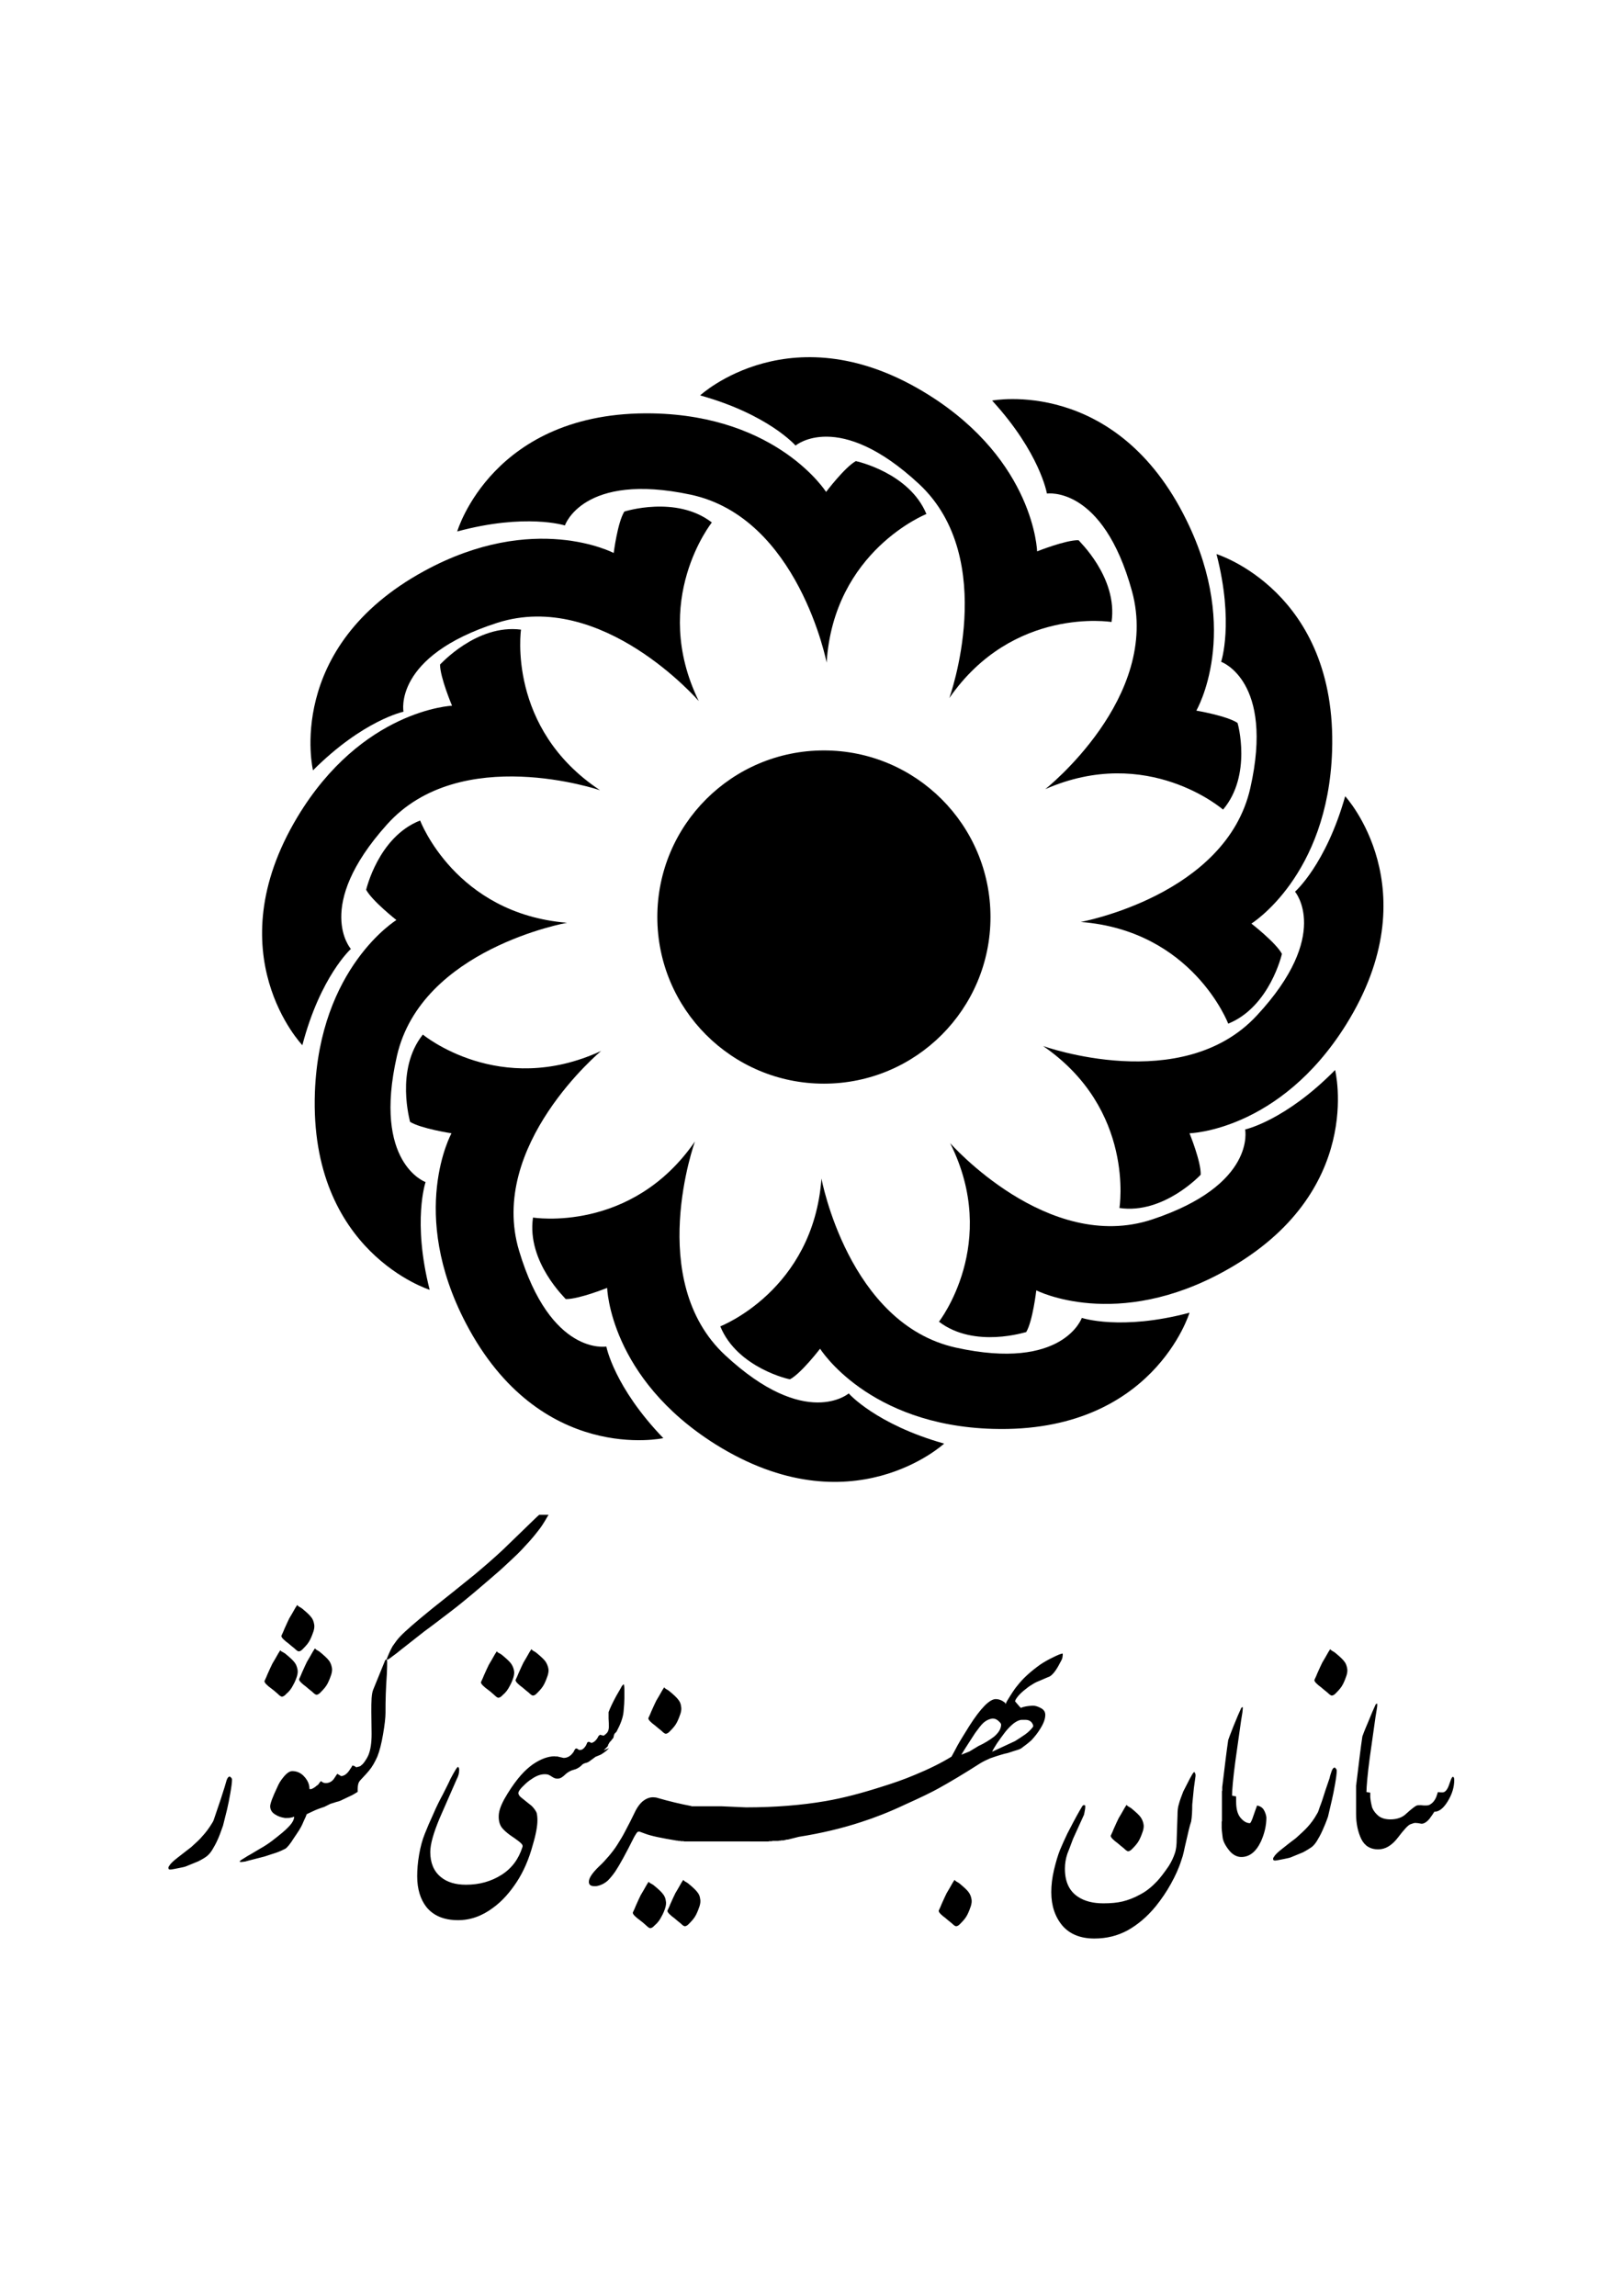 <?xml version="1.0" encoding="UTF-8"?>
<svg xmlns="http://www.w3.org/2000/svg" xmlns:xlink="http://www.w3.org/1999/xlink" version="1.1" id="Layer_1" x="0px" y="0px" viewBox="0 0 595.3 841.9" style="enable-background:new 0 0 595.3 841.9;" xml:space="preserve">
<g>
	<path d="M339.8,188.5c0,0-34,13.5-36.6,54.5c0,0-10.4-53.2-49.9-61.6c-39.5-8.4-46.1,11.3-46.1,11.3s-14.3-4.6-39.5,2.2   c0,0,13-44.4,71.7-43.3c45.9,0.9,63.6,28.8,63.6,28.8s6.8-9,10.9-11.3C314,169.1,333.5,173.3,339.8,188.5z"></path>
	<path d="M407.7,228.1c0,0-36.1-5.9-59.5,27.9c0,0,18.4-51-11.1-78.5c-29.6-27.5-45.3-14.1-45.3-14.1s-9.9-11.4-35-18.4   c0,0,34-31.4,83.8-0.2c38.9,24.4,39.8,57.4,39.8,57.4s10.5-4.2,15.2-4.1C395.5,198.2,410.1,211.7,407.7,228.1z"></path>
	<path d="M448.6,296.9c0,0-27.6-24-65.2-7.5c0,0,42.5-33.6,31.8-72.6C404.5,177.9,384,181,384,181s-2.5-14.9-20.1-34.1   c0,0,45.5-8.8,71.3,43.9c20.3,41.2,3.6,69.8,3.6,69.8s11.2,1.9,15.1,4.5C454,265.1,459.3,284.3,448.6,296.9z"></path>
	<path d="M450.5,375.4c0,0-13-34.1-54.1-37.3c0,0,53.3-9.7,62.2-49.1c8.9-39.4-10.7-46.3-10.7-46.3s4.8-14.3-1.7-39.5   c0,0,44.3,13.6,42.4,72.2c-1.5,45.9-29.6,63.3-29.6,63.3s9,7,11.2,11.1C470.2,349.8,465.8,369.2,450.5,375.4z"></path>
	<path d="M410.6,443c0,0,5.9-36.1-28-59.4c0,0,51,18.4,78.4-11.2c27.5-29.6,14-45.4,14-45.4s11.3-9.9,18.4-35c0,0,31.4,34,0.3,83.8   c-24.4,39-57.4,39.8-57.4,39.8s4.3,10.5,4.1,15.2C440.5,430.7,426.9,445.4,410.6,443z"></path>
	<path d="M344.4,484.7c0,0,22.5-28.8,4.1-65.5c0,0,35.8,40.7,74.1,28c38.3-12.7,34.1-33,34.1-33s14.7-3.2,33-21.8   c0,0,11.2,44.9-40.1,73.5c-40.1,22.4-69.5,7.3-69.5,7.3s-1.3,11.3-3.7,15.3C376.4,488.4,357.5,494.7,344.4,484.7z"></path>
	<path d="M264.2,486.4c0,0,34.1-13.2,37.1-54.2c0,0,9.9,53.3,49.3,62c39.4,8.7,46.2-10.9,46.2-10.9s14.3,4.8,39.5-1.9   c0,0-13.4,44.3-72.1,42.6c-45.9-1.3-63.4-29.4-63.4-29.4s-6.9,9-11,11.2C289.9,506,270.4,501.7,264.2,486.4z"></path>
	<path d="M195.5,446.5c0,0,36.1,5.9,59.4-27.9c0,0-18.4,51,11.1,78.4c29.6,27.5,45.3,14,45.3,14s9.9,11.3,35,18.4   c0,0-34,31.4-83.8,0.3c-38.9-24.4-39.8-57.4-39.8-57.4s-10.5,4.2-15.2,4.1C207.7,476.4,193.1,462.9,195.5,446.5z"></path>
	<path d="M155.1,379.4c0,0,28.1,23.3,65.4,6c0,0-41.7,34.7-30.1,73.3c11.6,38.7,32,35.1,32,35.1s2.8,14.8,20.9,33.6   c0,0-45.2,9.9-72.4-42.1c-21.3-40.7-5.3-69.7-5.3-69.7s-11.2-1.7-15.2-4.2C150.5,411.4,144.8,392.3,155.1,379.4z"></path>
	<path d="M154.1,300.9c0,0,12.9,34.2,53.9,37.5c0,0-53.4,9.5-62.4,48.8c-9,39.4,10.5,46.3,10.5,46.3s-4.9,14.3,1.5,39.5   c0,0-44.2-13.8-42.1-72.4c1.7-45.9,29.9-63.2,29.9-63.2s-8.9-7-11.1-11.1C134.3,326.4,138.7,306.9,154.1,300.9z"></path>
	<path d="M191.1,230.9c0,0-5.3,36.2,29,58.9c0,0-51.3-17.5-78.2,12.6c-27,30.1-13.2,45.6-13.2,45.6s-11.2,10.1-17.8,35.3   c0,0-32-33.4-1.8-83.7c23.7-39.4,56.7-40.8,56.7-40.8s-4.4-10.4-4.4-15.1C161.5,243.7,174.8,228.8,191.1,230.9z"></path>
	<path d="M261.1,191.6c0,0-22.8,28.6-4.8,65.5c0,0-35.4-41-73.9-28.7C144,240.7,148,261,148,261s-14.8,3.1-33.2,21.5   c0,0-10.7-45,40.8-73.1c40.3-22,69.5-6.6,69.5-6.6s1.4-11.2,3.9-15.2C229,187.6,248,181.5,261.1,191.6z"></path>
	<circle cx="302.2" cy="336.3" r="61.1"></circle>
	<g>
		<path d="M502.6,657.4L502.6,657.4L502.6,657.4L502.6,657.4v0.1v0l0,0v0.1l0,0v0v0v0l0,0v0.1l0,0v0.1v0l0,0v0.1l0,0v0.1l0,0v0v0v0    l0,0v0.1l0,0v0v0v0v0v0v0v0v0v0v0l0,0l0,0v0v0v0l0,0v0.1l0,0v0.1l0,0v0l0,0v0.1l0,0v0.1l0,0v0v0v0l0,0v0.1l0,0v0v0v0v0v0l0,0v0v0    v0v0v0v0l0,0v0v0v0v0v0l0,0v0.1l0,0v0v0v0l0,0v0.1l0,0v0.1l0,0v0l0,0v0.1l0,0l0,0v0v0v0v0l0,0v0v0v0v0v0v0l0,0v0v0v0v0v0l0,0v0v0    v0v0v0l0,0v0.1l0,0v0v0v0c0.1,1.1,0.3,2.3,0.7,3.8c0.5,1.2,1.3,2.2,2.4,3.1c1.1,0.8,2.5,1.2,4.3,1.2c2.4,0,4.4-0.7,5.8-2.1    c2-1.8,3.3-2.8,3.9-3c0.3-0.1,0.8-0.1,1.5-0.1c0.7,0.1,1.3,0.1,1.8,0.1c0.7,0,1.2-0.1,1.6-0.4c1-0.6,1.7-1.5,2.2-2.7    c0.2-0.6,0.4-1.2,0.6-1.8c0.6,0.1,1.1,0.1,1.7,0.1c0.7,0,1.3-0.5,1.8-1.4c0.3-0.5,0.6-1.3,1-2.5c0.4-1.2,0.7-1.8,1-1.8    c0.3,0,0.5,0.4,0.5,1.1c0,2.7-0.8,5.3-2.4,7.9c-1.6,2.6-3.2,3.8-4.9,3.8c-1,1.6-1.7,2.4-1.8,2.6c-1,1.2-2,1.8-2.9,1.8    c-1-0.2-1.8-0.3-2.3-0.3c-0.4,0-1,0.2-1.8,0.5c-0.8,0.3-2.3,1.9-4.5,4.8s-4.6,4.4-7.3,4.4c-2.8,0-4.9-1.2-6.2-3.8    c-1.2-2.5-1.9-5.6-1.9-9.2l0-0.1l0-0.1v-0.1v0v0v0v-0.1v0v-0.1l0,0l0-0.1l0,0V666l0,0v-0.1l0,0v-0.1l0,0l0-0.1v0v-0.1l0,0v-0.1    v-0.1v-0.1l0-0.1v-0.1v-0.1v-0.1v-0.1l0-0.1V665v-0.1v-0.1v-0.1l0-0.1v-0.1v-0.1v0l0-0.1v0v-0.1l0,0l0-0.1l0,0v-0.2l0,0l0-0.1v0    l0-0.1v-0.1v-0.1v-0.1l0-0.1v-0.1v-0.1l0-0.1v-0.1v-0.1l0-0.1v-0.1v-0.1l0-0.1v-0.1l0-0.1v0l0-0.2v0v-0.2l0,0v-0.2l0,0l0-0.2v0    l0-0.2v-0.1l0-0.2v-0.1l0-0.2v-0.1l0-0.1v-0.1l0-0.1v-0.1l0-0.1v-0.1l0-0.1v-0.1v-0.1l0-0.2v-0.1l0-0.2l0-0.1v-0.2l0,0l0-0.3l0,0    l0-0.3l0,0l0-0.3v0l0-0.3v-0.1l0-0.2v-0.1l0-0.2l0-0.1v-0.2l0-0.1l0-0.2v-0.1l0-0.2l0-0.2v-0.1l0-0.2v-0.1l0-0.2l0-0.1l0-0.3V655    l0-0.3v0l0.1-0.3v0l0-0.3c0.9-7.5,1.6-13.3,2.2-17.3c0.1-0.3,0.7-2,2-5c1.2-3,2.2-5.3,2.9-6.8c0.2-0.1,0.3-0.2,0.5-0.3    c0.1,0.3,0.1,0.9-0.1,2l-0.5,3.1l-2.1,14.9c-0.4,3-0.7,5.6-0.9,7.8c-0.2,2.2-0.3,3.8-0.3,4.7L502.6,657.4L502.6,657.4z     M490.3,649.3c0,1-0.2,2.6-0.6,4.9c-0.4,2.3-0.8,4.3-1.2,6l-1.4,6c-0.8,2.3-1.5,3.9-2,5c-0.7,1.6-1.4,2.8-2,3.8    c-0.6,1-1.2,1.7-1.9,2.3c-0.7,0.5-1.8,1.2-3.3,2l-4.4,1.8c-0.4,0.2-1.4,0.4-2.9,0.7c-1.5,0.3-2.5,0.5-2.9,0.5s-0.7-0.1-0.7-0.4    c-0.1-0.3,0-0.6,0.3-1c0.4-0.7,1.4-1.7,3.1-3c1.6-1.3,3.3-2.6,4.9-3.8c1.9-1.7,3.3-3,4.2-4c1.3-1.4,2.5-3,3.6-5    c0.3-0.4,0.6-1.2,1-2.5c0.5-1.2,1.2-3.3,2.1-6.2l1.5-4.4c0.1-0.7,0.4-1.4,0.7-2.4c0.3-0.9,0.7-1.4,1.2-1.4    C490.1,648.6,490.3,649,490.3,649.3L490.3,649.3z M453.4,658.8v1.9c0,2.6,0.5,4.6,1.6,5.9c1.1,1.3,2.2,2,3.5,2    c0.2-0.1,0.7-1,1.2-2.6c0.6-1.7,1-2.9,1.4-3.9c1.2,0.3,2,0.8,2.5,1.7c0.5,0.9,0.8,1.8,0.9,2.7c0,3-0.7,5.9-2,8.8    c-1.8,3.8-4.2,5.7-7.2,5.7c-1.7,0-3.3-0.9-4.6-2.6c-1.4-1.8-2.2-3.4-2.3-5c-0.2-1.6-0.3-2.6-0.3-3c0-0.4,0-0.7,0-0.9v-1.5l0.1-0.1    l0,0V668l0,0l0,0v-0.1v0v-0.1l0,0l0-0.1v0v-0.1v0v-0.1v0v-0.1v0v-0.1v0l0-0.1v0v-0.1v-0.1v-0.1v0V667l0-0.1v-0.1v-0.1v-0.1v-0.1    l0-0.1v-0.1v-0.1v-0.1v-0.1l0-0.1v-0.1v-0.1v-0.1l0-0.1v0v-0.1v-0.1l0-0.1v0v-0.1v-0.1l0-0.1v-0.1v-0.1l0,0V665v0l0-0.1v0v-0.2    l0,0l0-0.2v0l0-0.2l0,0l0-0.2l0,0v-0.2v0l0-0.2l0,0l0-0.2v0l0-0.2v0l0-0.2v0v-0.2l0-0.1v-0.2l0-0.1v-0.2v-0.1l0-0.2V662l0-0.2    v-0.1l0-0.1v-0.1l0-0.1v-0.1l0-0.1V661l0-0.1l0-0.1v-0.2l0-0.1v-0.1l0-0.1v-0.1l0-0.1v-0.1l0-0.2l0-0.1v-0.2l0-0.1V659l0-0.1    l0-0.2v-0.1l0-0.2v-0.1l0-0.2l0-0.1l0-0.2v-0.1l0-0.3v-0.1l0-0.3v-0.1l0.1-0.3v0l0-0.3v0l0-0.3l0,0l0-0.3l0,0l0-0.3    c0.9-7.5,1.6-13.3,2.2-17.3c0.1-0.3,0.7-2,1.9-5c1.2-3,2.2-5.3,2.9-6.8c0.2-0.1,0.3-0.2,0.5-0.3c0.1,0.3,0,0.9-0.1,2l-0.5,3.1    l-2.1,14.9c-0.4,3-0.7,5.6-0.9,7.8c-0.2,2.2-0.3,3.8-0.3,4.7L453.4,658.8L453.4,658.8z M435.1,675.1c-0.4,1.7-0.7,3-0.9,4    s-0.5,2-0.9,3.1c-0.9,2.9-2.2,5.7-3.8,8.6c-1.6,2.9-3.5,5.7-5.6,8.3c-3.2,3.9-6.7,6.8-10.3,8.8c-3.7,2-7.7,3-12.2,3    c-5.1,0-9-1.6-11.7-4.7c-2.7-3.2-4.1-7.3-4.1-12.3c0-2.5,0.3-5.2,1-8.2c0.7-2.9,1.4-5.3,2.2-7.3c0.8-1.9,1.7-3.9,2.7-6    c1.4-2.7,2.9-5.6,4.5-8.4c0.7-1.1,1-1.8,1.2-1.9c0.1-0.1,0.3-0.1,0.7-0.1c0.2,0.1,0.2,0.5,0.1,1.4c-0.1,0.8-0.3,1.5-0.4,2.1    l-4,8.8c-1,2.7-1.7,4.5-2.1,5.5c-0.6,1.8-0.9,3.6-0.9,5.5c0,4.8,1.6,8.2,4.8,10.3c2.4,1.6,5.5,2.4,9.3,2.4c2.7,0,5-0.2,7.1-0.7    c2-0.5,4.2-1.3,6.5-2.6c2.3-1.2,4.3-2.9,6.1-4.8c1.2-1.3,2.6-3.1,4.3-5.6c1-1.6,1.7-3.1,2.2-4.6c0.5-1.4,0.7-3.2,0.7-5.3l0.3-8.8    c0-1.4,0.1-2.8,0.5-4c0.3-1.2,0.9-2.8,1.6-4.6l2.4-4.7c0.5-0.9,0.8-1.4,0.9-1.6c0.1-0.2,0.3-0.5,0.7-0.9c0.4,0.4,0.6,0.9,0.5,1.6    l-0.6,4.3l-0.6,6.1c0,2.4-0.1,4.4-0.4,6.2C436.3,669.7,435.8,672.1,435.1,675.1L435.1,675.1z M374.5,626.3L374.5,626.3    L374.5,626.3c1.1-0.5,2.6-0.7,4.3-0.8c0.9,0,1.9,0.3,3,0.9c1.1,0.6,1.6,1.4,1.6,2.5c0,1.4-0.6,3.1-1.8,5c-0.9,1.5-2,2.9-3.3,4.3    c-0.8,0.7-1.4,1.2-1.8,1.5c-0.9,0.7-1.6,1.2-2,1.5c-0.5,0.3-1.4,0.6-2.8,1c-1.4,0.5-2.4,0.8-3.1,0.9c-2.2,0.6-4,1.2-5.4,1.7    c-1.4,0.6-2.6,1.2-3.6,1.8c-6.4,4.1-11.5,7.1-15.3,9.2c-2.5,1.4-6.6,3.4-12.4,6c-5.7,2.7-11.1,4.8-16.1,6.4    c-7,2.3-14.6,4.1-22.8,5.4l-0.4,0.1l0,0l-0.4,0.1l0,0l-0.4,0.1l0,0l-0.4,0.1l0,0l-0.4,0.1h0l-0.4,0.1l0,0l-0.4,0.1l0,0l-0.4,0.1    l0,0l-0.4,0.1l0,0l-0.4,0.1h0l-0.4,0h0l-0.4,0.1l0,0l-0.4,0.1l0,0l-0.4,0.1l0,0l-0.4,0v0l-0.4,0l0,0l-0.4,0.1h0l-0.4,0l0,0    l-0.4,0.1h0l-0.4,0v0l-0.4,0l0,0l-0.4,0l0,0l-0.4,0h0l-0.4,0l0,0l-0.4,0.1l0,0l-0.4,0l0,0l-0.4,0l0,0l-0.4,0.1l0,0l-0.4,0l0,0    l-0.4,0h0l-0.4,0h0l-0.4,0h0l-0.4,0l0,0l-0.4,0h0l-0.4,0h0l-0.4,0l0,0l-0.4,0l-0.4,0h0l0,0l-0.4,0h0l-0.4,0h0l-0.4,0l0,0h-0.4l0,0    H275h0l-0.4,0h0l-0.4,0h0h-0.4h0l-0.4,0h-0.5h0l-0.4,0h0h-0.4h0l-0.4,0h0h-0.4h-0.1l-0.4,0h0H270h0h-0.4h-0.1l-0.4,0h0h-0.4h-0.1    h-0.4h0h-0.5h0l-0.4,0h-0.1h-0.4h0h-0.5h0h-0.4h-0.1h-0.4h-0.1H265h0h-0.2h-0.1h-0.2h-0.1h-0.2h0h-0.2h-0.1l-0.2,0h0h-0.2h0h-0.2    h-0.1h-0.2h0h-0.2h0l-0.2,0h-0.1h-0.2h0h-0.2h0h-0.3h0l-0.2,0h0H261h0h-0.3h0l-0.2,0h0h-0.2h0l-0.2,0h-0.1h-0.2h0h-0.2l0,0h-0.2h0    h-0.3l0,0h-0.2h0l-0.2,0h0h-0.3l0,0l-0.3,0h0h-0.2h0l-0.2,0h0l-0.3,0l0,0h-0.3h0l-0.2,0h0l-0.2,0h0l-0.3,0l0,0h-0.3h0l-0.2,0h0    l-0.2,0h0l-0.3,0l0,0l-0.3,0h0l-0.2,0h0h-0.2l0,0h-0.3l0,0l-0.3,0l0,0l-0.3,0l0,0l-0.3,0h0l-0.2,0h0l-0.3,0l0,0l-0.3,0v0h-0.1    l-0.2,0l-0.3,0h0l-0.2,0h0l-0.3,0l0,0l-0.3,0l0,0l-0.3,0l0,0l-0.3-0.1l0,0l-0.3,0l0,0l-0.3,0h0l-0.3,0l0,0l-0.3-0.1l0,0l-0.3,0    l0,0l-0.3,0l0,0l-0.3-0.1l0,0l-0.3,0c-5.5-0.9-9.5-1.7-11.8-2.6l-1.9-0.7c-0.4-0.1-0.8,0.1-1,0.4c-0.3,0.4-0.6,0.9-1,1.6    c-3,6-5.3,10.2-6.9,12.6c-0.9,1.3-1.8,2.4-2.8,3.4c-1,0.9-2.3,1.6-3.7,1.9c-0.3,0.1-0.7,0.1-1.2,0.1c-1.3,0-2-0.5-2-1.6    c0-1.4,1.3-3.3,3.8-5.7c1.2-1.1,2.4-2.4,3.5-3.7c1.1-1.3,2.2-2.7,3.2-4.3c1-1.6,2-3.2,2.8-4.8c1.2-2.2,2.5-4.8,3.9-7.7    c0.7-1.3,1.5-2.4,2.4-3.2c1.2-1,2.5-1.6,3.9-1.6c0.6,0,1,0.1,1.2,0.1c4.8,1.4,9.1,2.4,12.8,3.1l0.2,0.1l0,0l0.2,0l0,0l0.2,0l0,0    l0.2,0l0,0l0.2,0l0,0l0.2,0l0,0l0.2,0l0,0l0.2,0l0,0l0.2,0l0,0l0.2,0l0,0l0.2,0l0,0l0.2,0h0l0.2,0l0,0l0.2,0l0,0l0.2,0h0h0.2l0,0    l0.2,0l0,0l0.2,0h0l0.2,0l0,0l0.2,0l0,0h0.2h0l0.2,0l0,0l0.2,0l0,0l0.2,0h0h0.2l0,0l0.2,0h0l0.1,0h0h0.2l0,0l0.2,0h0l0.1,0h0h0.2    h0l0.1,0h0h0.2l0,0l0.2,0h0h0.1h0l0.2,0h0h0.1h0l0.2,0l0,0h0.2h0l0.1,0h0h0.2h0l0.1,0h0h0.2h0h0.1h0l0.2,0h0h0.1h0h0.2h0l0.1,0h0    h0.1h0.1h0.1h0h0.1h0.1h0.1l0,0h0.1h0.1h0.1h0h0.1h0.1h0.1h0h0.1h0.1h0.1h0l0.1,0h0.1h0.1h0h0.1h0.2h0.1h0.1h0h0.1h0.1l0,0l9,0.4    c10.7,0,20.5-0.8,29.2-2.3c6.4-1.1,13.2-2.9,20.4-5.2c4.2-1.3,8.3-2.7,12.3-4.4c5.1-2.1,9.6-4.3,13.5-6.7c0.8-1.4,1.5-2.8,2.2-4.1    c1-1.8,2.5-4.2,4.3-7.1c4.2-6.6,7.5-9.9,9.7-9.9c1.3,0,2.4,0.5,3.4,1.3v0l0,0h0l0,0v0l0,0h0l0,0v0l0,0l0,0l0,0l0,0h0v0l0,0h0v0    l0,0l0,0l0,0l0,0v0h0l0,0v0h0v0l0,0h0v0h0v0l0,0h0v0l0,0l0,0l0,0v0h0v0l0,0l0,0l0,0l0,0l0,0l0,0l0,0v0l0,0l0,0l0,0l0,0l0,0l0,0    l0,0l0,0v0l0,0l0,0l0,0l0,0l0,0l0,0l0,0l0,0l0,0l0,0v0l0,0l0,0v0h0v0h0v0h0v0v0h0v0l0,0l0,0l0,0v0h0v0l0,0l0,0l0,0v0h0v0l0,0v0h0    v0h0l0.1,0.1l0,0l0,0.1l0,0l0,0l0,0l0.1,0.1l0,0l0,0.1l0,0l0,0l0,0l0,0.1l0,0l0,0v0l0,0h0v0.1h0l0,0l0.5-1.1    c1.7-2.8,3-4.8,3.9-5.8c2.1-2.7,4.9-5.2,8.4-7.7c1.2-0.8,2.7-1.7,4.6-2.6c1.8-0.9,3-1.4,3.6-1.4c0,0.5,0,0.9-0.1,1.3    c0,0.4-0.3,1.1-0.9,2.1c-1.3,2.6-2.6,4.3-3.8,5c-0.1,0-1.4,0.6-4,1.7c-0.8,0.3-1.6,0.7-2.5,1.3c-0.9,0.5-1.8,1.2-2.9,2.1    c-1.1,0.9-2,1.8-2.7,2.8c-0.3,0.4-0.5,0.8-0.6,1.2C374.2,626.1,374.3,626.3,374.5,626.3L374.5,626.3z M244.2,697    c0.2,0.8,0.1,1.7-0.2,2.7c-0.3,0.9-0.7,2-1.4,3.2c-0.6,1.2-1.4,2.3-2.5,3.2c-0.6,0.7-1.2,1-1.6,1c-0.3,0-0.8-0.3-1.6-1.1    c-0.9-0.8-1.6-1.4-2.3-1.9c-0.7-0.5-1.3-1-1.8-1.5c-0.5-0.5-0.7-0.9-0.7-1.2c0.5-1.1,0.9-1.9,1.1-2.5c0.8-1.8,1.4-3.1,1.8-3.9    c0.7-1.2,1.5-2.5,2.2-3.8c0.2-0.3,0.4-0.6,0.7-1.1c0.3,0.3,0.5,0.5,0.8,0.6c0.3,0.2,0.6,0.3,1,0.6c1.7,1.4,2.8,2.4,3.4,3.2    C243.7,695.2,244.1,696.1,244.2,697L244.2,697z M221.4,641.9L221.4,641.9L221.4,641.9l0.1-0.1l0,0l0,0l0,0l0.1-0.1v0l0.1,0l0,0    l0-0.1h0l0.1-0.1l0,0l0.1-0.1h0l0.1-0.1l0,0l0.1-0.1v0l0.1-0.1l0,0l0.1-0.1l0,0l0.1-0.1l0,0l0.1-0.1v0l0.1-0.1l0,0l0.1-0.1h0    l0.1-0.1l0,0l0.1-0.1l0,0l0-0.1l0,0l0.1-0.1l0,0l0-0.1l0,0l0-0.1l0,0l0.1-0.1l0-0.1l0,0l0-0.1l0.1,0l0-0.1l0.1-0.1l0-0.1l0.1-0.1    l0,0l0-0.1l0,0l0.1-0.1v0l0.1-0.1l0,0l0-0.1l0,0l0.1-0.1l0,0l0.1-0.1l0,0l0.1-0.1l0,0l0.1-0.1l0,0l0.1-0.1l0,0l0.1-0.1l0,0    l0.1-0.2l0,0l0.1-0.1l0,0l0.1-0.1l0,0l0.1-0.1h0l0-0.1l0.1-0.1v0l0.1-0.1l0,0l0.1-0.1v0l0.1-0.1l0-0.1l0-0.1l0-0.1l0.1-0.1l0-0.1    l0-0.1l0-0.1l0-0.1l0.1-0.1l0-0.1l0-0.1l0,0l0.1-0.1l0,0l0-0.1l0,0l0.1-0.1v-0.1l0.1-0.1l0,0l0.1-0.1v0l0.1-0.1v0l0.1-0.1l0,0    l0.1-0.1v0l0.1-0.1h0l0.1-0.1c1.5-2.8,2.4-5.2,2.6-7.4c0.2-2.1,0.3-3.7,0.3-4.8s0-2,0-2.9c0-1.5-0.1-2.3-0.3-2.3    c-0.3,0.3-0.5,0.5-0.6,0.6c-1,1.9-1.8,3.1-2.1,3.7c-1.3,2.4-2.2,4.3-2.8,5.9v2.3c0.1,1.3,0.1,2.3,0.1,3.1c0,0.6-0.1,1.1-0.3,1.6    c-0.2,0.5-0.7,1-1.4,1.5v0.1l0,0h0l0,0l0,0l0,0l0,0h0h0l0,0l0,0l0,0h0v0h0l0,0l0,0l0,0h0l0,0l0,0l0,0h0l0,0l0,0l0,0h0v0h0h0l0,0    l0,0l0,0h0l0,0l0,0l0,0l0,0l-0.1,0h0l0,0l0,0l0,0h0l0,0l0,0l0,0h0l0,0l0,0l0,0l0,0h0l0,0h0l0,0v0h0l0,0h0l0,0l0,0l0,0l0,0h0l0,0    l0,0h0v0l0,0h0l0,0h0l0,0l0,0l0,0l0,0l0,0h0l0,0l0,0h0l0,0l0,0l0,0l0,0l0,0h0l0,0l0,0h0l0,0l0,0l0,0h0v0h0l0,0l0,0l0,0h0l0,0l0,0    l0,0h0l0,0l0,0l0,0h0l0,0l0,0l0,0h0l0,0l0,0l0,0h0l0,0l0,0l0,0l0,0l0,0l0,0l0,0l0,0c-0.4,0-0.9-0.1-1.4-0.3    c-0.2,0.1-0.4,0.3-0.6,0.5c-0.2,0.3-0.3,0.6-0.5,0.9c-0.7,1-1.4,1.5-2.2,1.6c-0.1-0.1-0.3-0.2-0.5-0.3c-0.2-0.1-0.4-0.1-0.5-0.1    c-0.3,0.1-0.5,0.3-0.6,0.7c-0.2,0.4-0.3,0.7-0.4,0.8c-0.8,1.2-1.6,1.7-2.6,1.4c-0.1-0.1-0.2-0.2-0.4-0.3c-0.2-0.2-0.4-0.2-0.7-0.1    c-0.1,0.1-0.3,0.3-0.5,0.7c-0.2,0.4-0.3,0.7-0.4,0.7c-0.9,1.3-2.1,2-3.5,2l-2.6-0.6v0.1v0v0h0v0l-0.7-0.1c-2.4,0-5.1,1-7.9,2.9    c-1,0.7-2.2,1.7-3.3,2.8c-0.7,0.7-1.5,1.6-2.3,2.6c-1.6,2-3.3,4.5-5,7.5c-0.8,1.5-1.3,2.7-1.6,3.7c-0.3,1-0.4,1.9-0.4,2.7    c0,1.6,0.4,2.9,1.1,3.9c0.7,0.9,1.8,1.9,3.2,2.9c2.1,1.4,3.4,2.4,3.9,2.9s0.7,0.9,0.5,1.4c-1.4,4.4-3.9,7.8-7.7,10.2    c-3.8,2.4-8.1,3.6-13,3.6c-3.8,0-6.9-0.9-9.2-2.8c-2.6-2.1-3.9-5.2-3.9-9.2c0-2.9,1.2-7,3.4-12.3c1.3-3,3.4-7.8,6.3-14.4    c0.6-1.1,0.9-2.2,0.9-3.3c0-0.6-0.1-1-0.4-1.2c-0.3-0.1-1.2,1.4-2.8,4.4c-0.7,1.6-1.7,3.5-2.8,5.7c-1.2,2.2-2.4,4.6-3.5,7.2    c-1.2,2.6-2.2,4.9-3.1,7.2c-0.9,2.2-1.6,4.8-2.1,7.7c-0.5,2.9-0.7,5.5-0.7,7.9c0,4.7,1.2,8.5,3.4,11.3c2.6,3.2,6.5,4.8,11.6,4.8    c4.5,0,8.8-1.5,12.9-4.6c3.3-2.4,6.1-5.6,8.6-9.4s4.5-8.4,5.9-13.6c1.2-4,1.7-7,1.7-9c0-1.1-0.1-2.1-0.3-2.8    c-0.3-0.7-0.9-1.6-1.8-2.5l-3.5-2.8c-0.4-0.3-0.7-0.6-1-0.9c-0.2-0.3-0.3-0.6-0.4-0.9c0-0.7,0.7-1.7,2-2.9    c0.9-0.9,1.8-1.7,2.8-2.3c2.1-1.5,4.1-2.1,6.1-1.7c0.5,0.2,1,0.5,1.6,0.9c0.6,0.4,1.2,0.6,1.8,0.6v0l0-0.1v0v0v0.1    c0.5,0,1-0.1,1.5-0.4s1-0.7,1.5-1.2c0.5-0.5,1.3-1,2.2-1.4l1.6-0.5c0.9-0.4,1.7-0.9,2.3-1.6c0.2-0.2,0.4-0.3,0.6-0.4    s0.5-0.2,0.9-0.3c0.4-0.1,0.9-0.3,1.5-0.8c0.6-0.4,1.2-0.9,1.9-1.4l1.7-0.7c0.5-0.2,1-0.6,1.6-1s1.1-0.9,1.7-1.5l0,0l0,0l0,0l0,0    h0l0,0v0l0,0l0,0l0,0l0,0l0,0l0,0l0,0l0,0v0l0,0l0,0l0,0l0,0h0l0,0l0,0l0,0v0l0,0l0,0l0,0l0,0l0,0l0,0l0,0l0,0v0l0,0h0l0,0l0,0    l0,0l0,0l0,0l0,0L221.4,641.9L221.4,641.9L221.4,641.9L221.4,641.9L221.4,641.9L221.4,641.9L221.4,641.9L221.4,641.9L221.4,641.9    L221.4,641.9L221.4,641.9L221.4,641.9L221.4,641.9L221.4,641.9L221.4,641.9L221.4,641.9L221.4,641.9L221.4,641.9L221.4,641.9    L221.4,641.9L221.4,641.9L221.4,641.9L221.4,641.9L221.4,641.9L221.4,641.9L221.4,641.9L221.4,641.9L221.4,641.9L221.4,641.9    L221.4,641.9L221.4,641.9L221.4,641.9L221.4,641.9L221.4,641.9z M146.9,600c1.8-1.9,5.6-5.2,11.5-10c5.2-4.1,10.4-8.3,15.6-12.5    c3.7-3.1,7.3-6.2,10.7-9.4c2.4-2.3,5.6-5.4,9.6-9.3c1.3-1.2,2.4-2.4,3.5-3.3h3.4c-0.1,0.2-0.2,0.4-0.3,0.5c-1.3,2.3-2.4,4-3.3,5.1    c-1.3,1.7-2.7,3.4-4.2,5c-1.5,1.7-2.7,2.9-3.6,3.8c-1.2,1.2-3.3,3.1-6.2,5.8c-2.2,1.9-5.5,4.8-9.9,8.5c-3.1,2.6-5.8,4.8-8.3,6.7    c-3.3,2.5-6.5,5-9.8,7.4l-8.4,6.6c-1.2,1-2.4,1.9-3.5,2.7c-1.1,0.9-1.7,1.2-1.9,0.9c0.7-1.8,1.4-3.4,2.2-4.8    C144.9,602.4,145.8,601.1,146.9,600L146.9,600z M132.3,652.7c1.7-1.8,2.7-2.9,3-3.3c1.2-1.4,2.2-3.2,3.1-5.2    c0.8-2,1.5-4.7,2.1-8.2c0.6-3.5,0.9-6.1,0.9-7.9c0-2.2,0-4.5,0.1-6.9c0.1-2.4,0.2-4.8,0.4-7.4c0.1-2.3,0.1-3.7,0.1-4.3    c0-0.5-0.1-0.8-0.1-1c-0.2,0.1-0.4,0.2-0.6,0.3l-4.4,10.8c-0.3,0.7-0.5,1.8-0.6,3.2c-0.1,1.4-0.1,3.1-0.1,4.9l0.1,8.2    c0,3.3-0.4,5.9-1.2,7.8c-0.4,0.9-0.9,1.7-1.4,2.4c-0.5,0.7-1,1.2-1.4,1.4v0.1l0,0v0l0,0l0,0v0c-0.3,0.2-0.9,0.3-1.6,0.5    c-0.3-0.2-0.6-0.4-0.8-0.5c-0.2-0.1-0.4-0.1-0.7-0.1c-0.1,0.3-0.3,0.6-0.5,0.9c-0.2,0.3-0.4,0.5-0.6,0.9c-0.5,0.7-1,1.2-1.6,1.6    c-0.6,0.3-1.1,0.5-1.5,0.4c-0.2-0.2-0.4-0.3-0.6-0.4c-0.2-0.1-0.4-0.2-0.6-0.4c-0.1,0-0.5,0.5-1.1,1.5c-0.8,1.3-1.9,1.9-3.3,1.9    c-0.3,0-0.6-0.1-0.9-0.2c-0.3-0.2-0.5-0.3-0.7-0.5c-0.2,0-0.4,0.3-0.7,0.7c-0.3,0.5-0.6,0.8-0.9,0.9c-0.5,0.5-1.1,0.9-2,1.3h0l0,0    l0,0l0,0h0h0l0,0l0,0h0v0h0h0l0,0l0,0h0h0l0,0l0,0l0,0h0h0l0,0l0,0h0l0,0l0,0l0,0h-0.1l0,0l0,0l0,0h0h0h0v0h0l0,0h0h0l0,0l0,0h0h0    l0,0l0,0h0h0l0,0h0v0h-0.1l0,0h0l0,0l0,0l0,0h-0.1l0,0h0l0,0h0l0,0h0l0,0h0h0l0,0h0l0,0h0l0,0h0h0h0l0,0l0,0l0,0h-0.1l0,0h0l0,0h0    h0h0l0,0l0,0h0h0l0,0h0h0h0l0,0h0h0l0,0l-0.1,0l0,0h0l0,0h-0.1l0,0h0l0,0h-0.1l0,0h0l0,0h0h0h0l0,0h0h0l0,0h0l0,0h0h0h0l0,0h0h0v0    v0v0l0,0v0v0l0,0v-0.1v0l0,0v0v0l0,0v0l0,0v-0.1l0,0v0l0,0v0v0l0,0v0v0v0l0,0v0v0l0,0v0l0,0v0v0l0,0v0l0,0l0,0v0l0,0v0l0,0v0v0v0    l0,0v0l0,0v0v0l0,0v0l0,0v0l0,0v0v0l0,0v0l0,0v0l0,0v0v0l0,0v0l0,0h0v0l0,0v0l0,0v0v0l0,0v0l0,0v0l0,0v0l0,0v0l0,0v0l0,0v0l0,0v0    l0,0l0,0l0,0v0l0,0l0,0v0l0,0v0l0,0v0l0,0v0l0,0l0,0v0l0,0v0l0,0v0h0l0,0v0c0-1.6-0.7-3.2-2.2-4.7c-1.1-1.1-2.5-1.7-4.1-1.7    c-1,0-2.1,0.8-3.3,2.3c-0.9,1.1-1.6,2.2-2.1,3.4c-1.8,3.8-2.7,6.2-2.7,7.2c0,1.3,0.7,2.4,2,3.1c0.9,0.6,2.1,1,3.5,1.2    c0.7,0,1.4,0,1.9-0.1c0.5-0.1,1-0.2,1.4-0.4c0,1.1-0.7,2.4-2.2,3.9c-1.1,1.2-3.1,2.8-5.8,4.9c-1.3,1-2.8,2-4.6,3    c-2.8,1.7-4.4,2.6-4.6,2.7c-0.2,0.1-0.7,0.5-1.6,1c-0.9,0.5-1.2,0.9-1.2,1c0.1,0.1,0.4,0.2,1,0.1c0.6-0.1,1.2-0.1,1.6-0.3l6.6-1.7    c2.2-0.7,3.6-1.2,4.3-1.4c1.4-0.5,2.4-1,3.2-1.4c0.7-0.4,1.8-1.7,3.1-3.8c0.7-1,1.4-2.1,2-3c0.6-1,1-1.7,1.2-2.2    c0.2-0.4,0.4-1,0.7-1.6c0.4-0.8,0.7-1.5,0.9-2.1v0l0,0h0v0l0,0l0,0v0l0,0v0l0,0h0v0l0,0v0l0,0l0,0v0l0,0l0,0l0,0l0,0v0l0,0l0,0    l0,0l0,0v0l0,0l0,0v0l0,0v0h0l0,0v0l0,0v0l0,0l0,0l0,0l0,0v0l0,0l0,0v0l0,0v0h0l0,0v0l0,0v0l0,0v0l0,0l0,0l0,0l0,0v0l0,0v0l0,0h0    v0l0,0v0l0,0l0,0v0l0,0l0,0l0,0v0l0,0l0,0v0l0,0v0h0l0,0v0l0,0v0l0,0v0h0v0l0,0l0,0v0l0,0v0l0,0l0,0l0,0l0,0v0l0,0v0l0,0l0,0l0,0    l0,0v0l0,0l0,0l0,0l0,0h0l0,0l0,0v0l0,0l0,0h0l0,0l0,0l0,0l0,0l0,0l0,0h0v0l0,0l0,0l0,0h0l0,0l0,0l0,0l0,0l0,0l0,0l0,0l0,0l0,0    l0,0h0l0,0l0,0l0,0v0l0,0h0l0,0l0,0l0,0l0,0h0l0,0v0l0,0l0,0l0,0h0l0,0l0,0l0,0v0h0l0,0l0,0l0,0l0,0l0,0l0,0l0,0l0,0l0,0h0l0,0    l0,0v0l0,0h0l0,0l0,0l0,0l0,0l0,0l0,0l0,0l0,0l0,0h0l0,0v0l0,0l0,0h0l0,0v0h0l0,0l0,0l0,0h0v0l0,0l0,0l0,0h0l0,0v0l0,0h0l0,0l0,0    l0,0l0,0l0,0l0,0l0,0h0v0l0,0l0,0l0,0h0v0l0,0c1.5-0.7,2.5-1.2,3.2-1.5c0.7-0.3,1.3-0.5,2.1-0.8l1.2-0.4l2.2-1.1    c0.3-0.1,0.7-0.2,1.3-0.4c0.6-0.2,1.2-0.4,1.7-0.5c0.5-0.2,0.9-0.3,1.2-0.5l3.8-1.8c0.6-0.3,1.2-0.7,2-1.2    C131.1,653.9,131.7,653.4,132.3,652.7L132.3,652.7L132.3,652.7L132.3,652.7L132.3,652.7L132.3,652.7z M85.1,652.6    c0,1-0.2,2.6-0.6,4.9s-0.8,4.3-1.2,6l-1.5,6c-0.8,2.3-1.4,3.9-1.9,5c-0.7,1.6-1.4,2.8-2,3.8c-0.6,1-1.2,1.7-1.9,2.3    c-0.6,0.5-1.7,1.2-3.3,2l-4.4,1.8c-0.4,0.2-1.4,0.4-2.9,0.7c-1.5,0.3-2.5,0.5-2.9,0.5c-0.4,0-0.7-0.1-0.7-0.4    c-0.1-0.3,0-0.6,0.3-1c0.4-0.7,1.4-1.7,3.1-3c1.7-1.3,3.3-2.6,4.9-3.8c1.9-1.7,3.3-3,4.1-4c1.3-1.4,2.5-3,3.7-5    c0.3-0.4,0.6-1.2,1-2.5c0.4-1.2,1.1-3.3,2.1-6.2l1.4-4.4c0.2-0.7,0.4-1.4,0.7-2.4c0.3-0.9,0.7-1.4,1.2-1.4    C84.9,651.9,85.1,652.3,85.1,652.6L85.1,652.6z M256.8,696.3c0.2,0.8,0.1,1.7-0.2,2.7c-0.3,0.9-0.7,2-1.3,3.2    c-0.6,1.2-1.5,2.2-2.5,3.2c-0.6,0.7-1.2,1-1.6,1c-0.3,0-0.8-0.3-1.6-1.1c-0.9-0.7-1.6-1.3-2.3-1.9c-0.7-0.5-1.3-1-1.8-1.5    c-0.5-0.5-0.7-0.9-0.7-1.2c0.5-1.1,0.9-1.9,1.1-2.5c0.8-1.8,1.4-3.1,1.8-3.9c0.7-1.2,1.5-2.5,2.2-3.8c0.2-0.3,0.4-0.6,0.7-1.1    c0.3,0.3,0.5,0.5,0.7,0.6c0.3,0.2,0.6,0.3,1,0.6c1.7,1.4,2.8,2.4,3.4,3.2C256.3,694.5,256.7,695.3,256.8,696.3L256.8,696.3z     M356.3,696.3c0.2,0.8,0.1,1.7-0.2,2.7c-0.3,0.9-0.7,2-1.3,3.2c-0.6,1.2-1.5,2.2-2.5,3.2c-0.6,0.7-1.2,1-1.6,1    c-0.3,0-0.8-0.3-1.6-1.1c-0.9-0.7-1.6-1.3-2.3-1.9c-0.7-0.5-1.3-1-1.8-1.5c-0.5-0.5-0.7-0.9-0.7-1.2c0.5-1.1,0.9-1.9,1.1-2.5    c0.8-1.8,1.4-3.1,1.8-3.9c0.7-1.2,1.5-2.5,2.2-3.8c0.2-0.3,0.4-0.6,0.7-1.1c0.3,0.3,0.5,0.5,0.7,0.6c0.3,0.2,0.6,0.3,1,0.6    c1.7,1.4,2.8,2.4,3.4,3.2S356.1,695.3,356.3,696.3L356.3,696.3z M419.4,668.8c0.2,0.8,0.1,1.7-0.2,2.7c-0.3,0.9-0.7,2-1.3,3.2    c-0.6,1.2-1.5,2.2-2.5,3.2c-0.6,0.7-1.2,1-1.6,1c-0.3,0-0.8-0.3-1.6-1.1c-0.9-0.7-1.6-1.3-2.3-1.9c-0.7-0.5-1.3-1-1.8-1.5    c-0.5-0.5-0.7-0.9-0.7-1.2c0.5-1.1,0.9-1.9,1.1-2.5c0.8-1.8,1.4-3.1,1.8-3.9c0.7-1.2,1.5-2.5,2.2-3.8c0.2-0.3,0.4-0.6,0.7-1.1    c0.3,0.3,0.5,0.5,0.7,0.6c0.3,0.2,0.6,0.3,1,0.6c1.7,1.4,2.8,2.4,3.4,3.2C418.8,667,419.2,667.8,419.4,668.8L419.4,668.8z     M494.1,611.7c0.2,0.8,0.1,1.7-0.2,2.7c-0.3,0.9-0.7,2-1.3,3.2c-0.6,1.2-1.5,2.2-2.5,3.2c-0.6,0.7-1.2,1-1.6,1    c-0.3,0-0.8-0.3-1.6-1.1c-0.9-0.7-1.6-1.3-2.3-1.9c-0.7-0.5-1.3-1-1.8-1.5c-0.5-0.5-0.7-0.9-0.7-1.2c0.5-1.1,0.9-1.9,1.1-2.5    c0.8-1.8,1.4-3.1,1.8-3.9c0.7-1.2,1.5-2.5,2.2-3.8c0.2-0.3,0.4-0.6,0.7-1.1c0.3,0.3,0.5,0.5,0.7,0.6c0.3,0.2,0.6,0.3,1,0.6    c1.7,1.4,2.8,2.4,3.4,3.2C493.6,609.9,493.9,610.7,494.1,611.7L494.1,611.7z M109.1,612.1c0.2,0.8,0.1,1.7-0.2,2.7    c-0.3,0.9-0.7,2-1.4,3.2c-0.6,1.2-1.4,2.3-2.5,3.2c-0.6,0.7-1.2,1-1.6,1c-0.3,0-0.8-0.3-1.6-1.1c-0.9-0.8-1.6-1.4-2.3-1.9    c-0.7-0.5-1.3-1-1.8-1.5c-0.5-0.5-0.7-0.9-0.7-1.2c0.5-1.1,0.9-1.9,1.1-2.5c0.8-1.8,1.4-3.1,1.8-3.9c0.7-1.2,1.5-2.5,2.2-3.8    c0.2-0.3,0.4-0.6,0.7-1.1c0.3,0.3,0.5,0.5,0.8,0.6c0.3,0.2,0.6,0.3,1,0.6c1.7,1.4,2.8,2.4,3.4,3.2    C108.6,610.3,108.9,611.2,109.1,612.1L109.1,612.1z M121.7,611.4c0.2,0.8,0.1,1.7-0.2,2.7c-0.3,0.9-0.7,2-1.3,3.2    c-0.6,1.2-1.5,2.2-2.5,3.2c-0.6,0.7-1.2,1-1.6,1c-0.3,0-0.8-0.3-1.6-1.1c-0.9-0.7-1.6-1.3-2.3-1.9c-0.7-0.5-1.3-1-1.8-1.5    c-0.5-0.5-0.7-0.9-0.7-1.2c0.5-1.1,0.9-1.9,1.1-2.5c0.8-1.8,1.4-3.1,1.8-3.9c0.7-1.2,1.5-2.5,2.2-3.8c0.2-0.3,0.4-0.6,0.7-1.1    c0.3,0.3,0.5,0.5,0.7,0.6c0.3,0.2,0.6,0.3,1,0.6c1.7,1.4,2.8,2.4,3.4,3.2C121.1,609.5,121.5,610.4,121.7,611.4L121.7,611.4z     M115.2,595.5c0.2,0.8,0.1,1.7-0.2,2.7c-0.3,0.9-0.7,2-1.3,3.2c-0.6,1.2-1.5,2.2-2.5,3.2c-0.6,0.7-1.2,1-1.6,1    c-0.3,0-0.8-0.3-1.6-1.1c-0.9-0.7-1.6-1.3-2.3-1.9c-0.7-0.5-1.3-1-1.8-1.5c-0.5-0.5-0.7-0.9-0.7-1.2c0.5-1.1,0.9-1.9,1.1-2.5    c0.8-1.8,1.4-3.1,1.8-3.9c0.7-1.2,1.5-2.5,2.2-3.8c0.2-0.3,0.4-0.6,0.7-1.1c0.3,0.3,0.5,0.5,0.7,0.6c0.3,0.2,0.6,0.3,1,0.6    c1.7,1.4,2.8,2.4,3.4,3.2C114.7,593.7,115,594.5,115.2,595.5L115.2,595.5z M188.5,612.5c0.2,0.8,0.1,1.7-0.2,2.7    c-0.3,0.9-0.7,2-1.4,3.2c-0.6,1.2-1.4,2.3-2.5,3.2c-0.6,0.7-1.2,1-1.6,1c-0.3,0-0.8-0.3-1.6-1.1c-0.9-0.8-1.6-1.4-2.3-1.9    c-0.7-0.5-1.3-1-1.8-1.5c-0.5-0.5-0.7-0.9-0.7-1.2c0.5-1.1,0.9-1.9,1.1-2.5c0.8-1.8,1.4-3.1,1.8-3.9c0.7-1.2,1.5-2.5,2.2-3.8    c0.2-0.3,0.4-0.6,0.7-1.1c0.3,0.3,0.5,0.5,0.8,0.6c0.3,0.2,0.6,0.3,1,0.6c1.7,1.4,2.8,2.4,3.4,3.2    C187.9,610.7,188.3,611.5,188.5,612.5L188.5,612.5z M201.1,611.7c0.2,0.8,0.1,1.7-0.2,2.7c-0.3,0.9-0.7,2-1.3,3.2    c-0.6,1.2-1.5,2.2-2.5,3.2c-0.6,0.7-1.2,1-1.6,1c-0.3,0-0.8-0.3-1.6-1.1c-0.9-0.7-1.6-1.3-2.3-1.9c-0.7-0.5-1.3-1-1.8-1.5    c-0.5-0.5-0.7-0.9-0.7-1.2c0.5-1.1,0.9-1.9,1.1-2.5c0.8-1.8,1.4-3.1,1.8-3.9c0.7-1.2,1.5-2.5,2.2-3.8c0.2-0.3,0.4-0.6,0.7-1.1    c0.3,0.3,0.5,0.5,0.7,0.6c0.3,0.2,0.6,0.3,1,0.6c1.7,1.4,2.8,2.4,3.4,3.2C200.5,609.9,200.9,610.8,201.1,611.7L201.1,611.7z     M249.8,625.7c0.2,0.8,0.1,1.7-0.2,2.7c-0.3,0.9-0.7,2-1.3,3.2c-0.6,1.2-1.5,2.2-2.5,3.2c-0.6,0.7-1.2,1-1.6,1    c-0.3,0-0.8-0.3-1.6-1.1c-0.9-0.7-1.6-1.3-2.3-1.9c-0.7-0.5-1.3-1-1.8-1.5c-0.5-0.5-0.7-0.9-0.7-1.2c0.5-1.1,0.9-1.9,1.1-2.5    c0.8-1.8,1.4-3.1,1.8-3.9c0.7-1.2,1.5-2.5,2.2-3.8c0.2-0.3,0.4-0.6,0.7-1.1c0.3,0.3,0.5,0.5,0.7,0.6c0.3,0.2,0.6,0.3,1,0.6    c1.7,1.4,2.8,2.4,3.4,3.2C249.3,623.9,249.7,624.7,249.8,625.7L249.8,625.7z M378.8,633.4c0.3-0.3,0.2-0.9-0.3-1.6    c-0.5-0.7-1.3-1.1-2.4-1.1h-1.3c-0.9,0-1.9,0.5-3,1.3c-1.1,0.9-2.2,2-3.2,3.3c-1,1.3-2,2.7-2.9,4c-0.9,1.4-1.5,2.4-1.8,3.1    l8.4-3.9c1.4-0.9,2.7-1.7,3.8-2.5C377.2,635.2,378.1,634.3,378.8,633.4L378.8,633.4z M367.2,632.4c0-0.3-0.4-0.8-1.1-1.4    s-1.6-0.9-2.5-0.7c-1,0.2-2,0.7-2.9,1.5s-1.8,2.1-3,3.7c-0.2,0.3-1,1.5-2.4,3.7c-0.9,1.4-1.8,2.8-2.7,4.3c1-0.4,2-0.8,3-1.2    c1.6-1,2.7-1.6,3.3-2c2.2-1,4.1-2.2,5.8-3.5C366.4,635.3,367.2,633.9,367.2,632.4L367.2,632.4z"></path>
	</g>
</g>
</svg>
